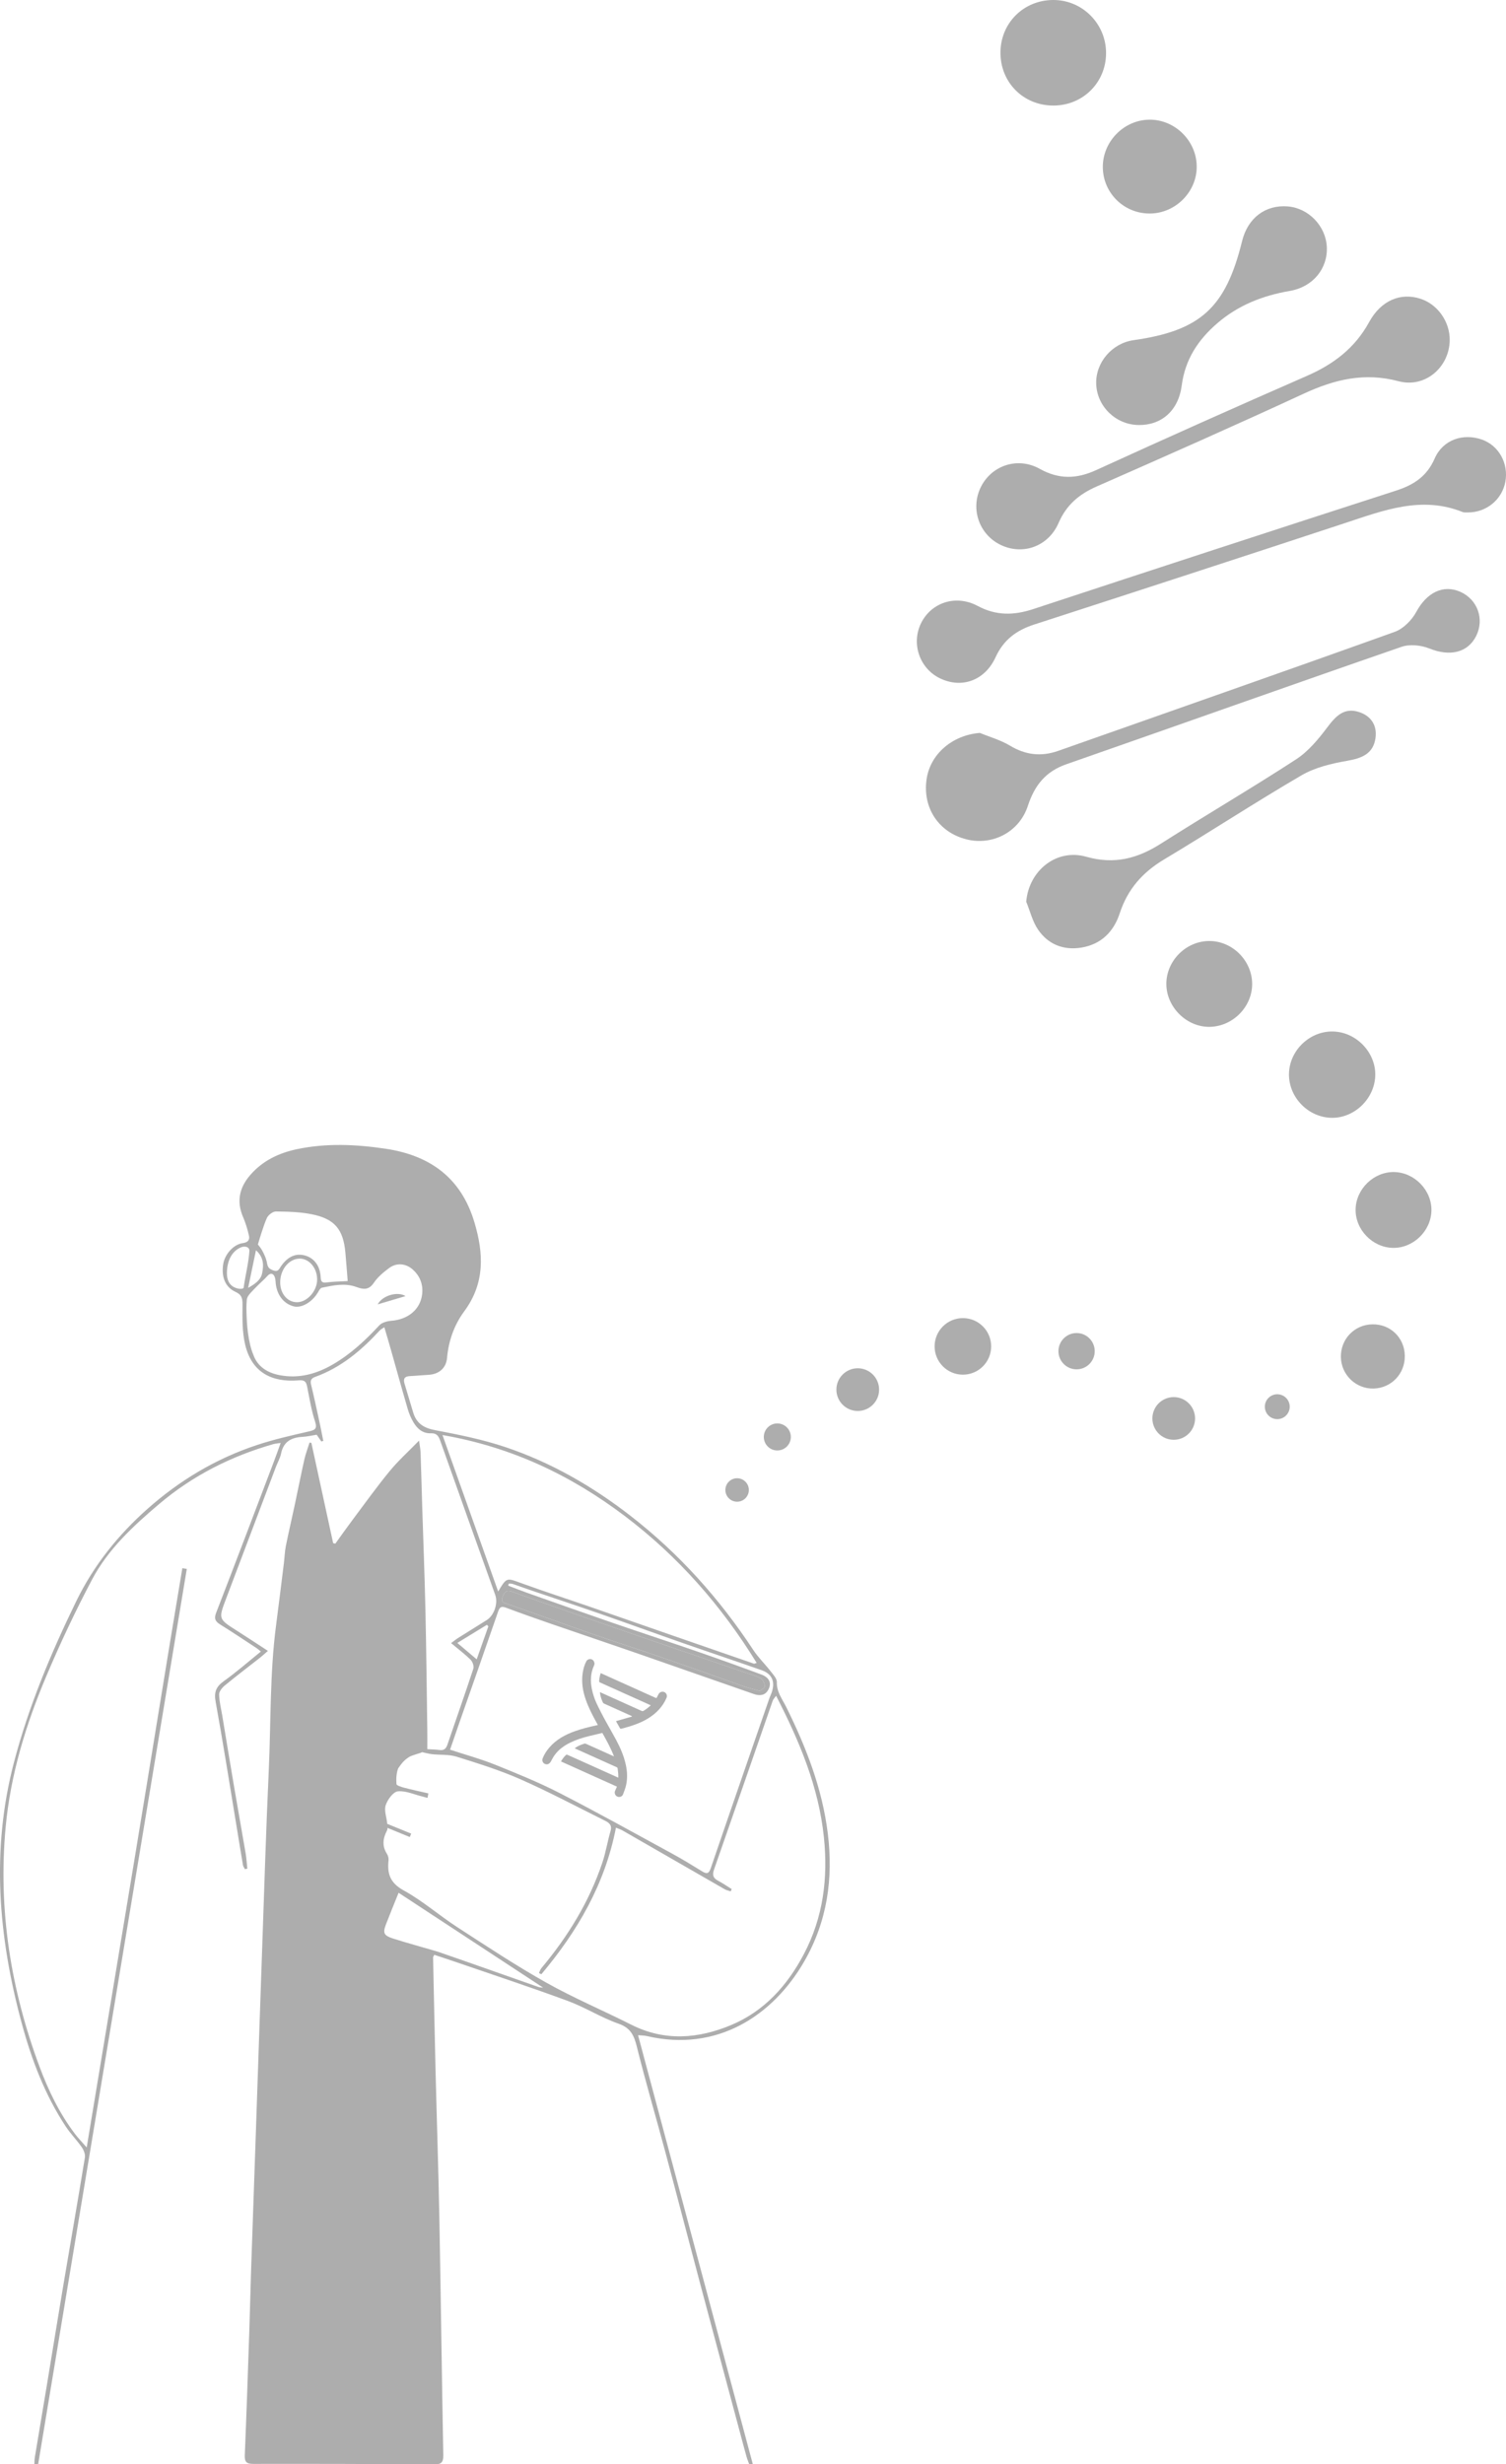 <?xml version="1.0" encoding="utf-8"?>
<!-- Generator: Adobe Illustrator 17.0.0, SVG Export Plug-In . SVG Version: 6.00 Build 0)  -->
<!DOCTYPE svg PUBLIC "-//W3C//DTD SVG 1.1//EN" "http://www.w3.org/Graphics/SVG/1.1/DTD/svg11.dtd">
<svg version="1.1" id="Layer_1" xmlns="http://www.w3.org/2000/svg" xmlns:xlink="http://www.w3.org/1999/xlink" x="0px" y="0px"
	 width="352.685px" height="577.056px" viewBox="0 0 352.685 577.056" enable-background="new 0 0 352.685 577.056"
	 xml:space="preserve">
<g>
	<g>
		<g>
			<path fill="#ADADAD" d="M101.696,457.755c1.535,0.51,3.109,1.017,4.671,1.555c8.882,3.06,17.807,6.002,26.619,9.25
				c4.056,1.495,7.784,3.898,11.858,5.321c2.853,0.997,3.638,2.752,4.293,5.385c2.036,8.188,4.425,16.287,6.61,24.438
				c2.84,10.601,5.601,21.224,8.423,31.831c2.852,10.721,5.737,21.434,8.607,32.151c0.671,2.504,1.33,5.01,2.023,7.508
				c0.197,0.71,0.493,1.393,0.744,2.089c0.253-0.076,0.507-0.151,0.76-0.226c-8.932-33.393-17.865-66.786-26.877-100.477
				c0.803,0.074,1.438,0.059,2.037,0.199c16.508,3.868,29.605-4.837,36.882-17.48c5.385-9.356,6.827-19.415,5.506-30.034
				c-1.307-10.508-5.077-20.158-9.735-29.55c-0.909-1.833-2.26-3.501-2.186-5.813c0.027-0.847-0.876-1.787-1.491-2.579
				c-1.313-1.69-2.883-3.201-4.053-4.979c-7.893-11.992-17.33-22.53-28.697-31.36c-8.942-6.946-18.635-12.526-29.345-16.122
				c-5.342-1.793-10.936-2.913-16.486-3.971c-2.65-0.506-4.331-1.591-5.094-4.125c-0.677-2.249-1.338-4.503-2.027-6.748
				c-0.353-1.152,0.016-1.72,1.242-1.778c1.445-0.068,2.886-0.221,4.331-0.296c2.461-0.127,4.164-1.534,4.383-3.967
				c0.361-4.023,1.683-7.737,4.032-10.918c4.85-6.569,4.567-13.51,2.368-20.859c-3.13-10.459-10.458-15.668-20.849-17.21
				c-6.903-1.024-13.83-1.338-20.712,0.114c-4.213,0.888-7.998,2.678-10.901,6.019c-2.572,2.96-3.297,6.191-1.7,9.889
				c0.591,1.369,1.02,2.825,1.361,4.28c0.239,1.018-0.185,1.638-1.409,1.8c-2.204,0.292-4.267,2.636-4.621,4.976
				c-0.447,2.961,0.489,5.355,2.868,6.435c1.489,0.676,1.672,1.528,1.66,3.038c-0.025,3.118-0.087,6.339,0.623,9.338
				c1.554,6.566,6.311,8.861,12.496,8.357c1.439-0.117,1.785,0.292,2.024,1.494c0.54,2.721,0.98,5.488,1.84,8.112
				c0.602,1.837-0.068,2.04-1.573,2.386c-4.047,0.929-8.117,1.854-12.052,3.16c-9.561,3.172-18.052,8.235-25.597,14.934
				c-6.94,6.161-12.589,13.221-16.686,21.616c-5.947,12.188-11.156,24.624-14.602,37.771c-5.379,20.527-3.652,40.835,1.807,61.017
				c2.31,8.54,5.413,16.785,10.321,24.227c1.124,1.704,2.59,3.181,3.757,4.86c0.46,0.661,0.857,1.643,0.735,2.39
				c-1.623,9.942-3.361,19.865-5.032,29.799c-1.301,7.734-2.544,15.477-3.825,23.214c-0.946,5.714-1.919,11.423-2.858,17.137
				c-0.117,0.711-0.096,1.445-0.139,2.168c0.27,0.03,0.541,0.059,0.811,0.089c11.635-70.073,23.27-140.146,34.905-210.218
				c-0.348-0.059-0.695-0.118-1.043-0.176c-3.783,22.5-7.372,45.033-11.103,67.542c-3.73,22.5-7.464,45-11.297,68.105
				c-1.169-1.342-2.031-2.221-2.768-3.195c-3.602-4.763-6.178-10.087-8.251-15.647c-6.764-18.141-9.756-36.858-7.959-56.188
				c1.144-12.307,4.752-24.047,9.541-35.375c3.239-7.663,6.802-15.216,10.688-22.571c3.769-7.132,9.666-12.575,15.773-17.741
				c7.865-6.654,16.847-11.166,26.714-13.986c0.434-0.124,0.898-0.144,1.689-0.264c-0.607,1.668-1.092,3.057-1.615,4.431
				c-4.48,11.779-8.938,23.568-13.49,35.319c-0.547,1.412-0.194,2.054,0.965,2.774c2.868,1.783,5.673,3.668,8.499,5.52
				c0.286,0.188,0.539,0.426,1.005,0.8c-2.959,2.388-5.71,4.811-8.68,6.929c-1.833,1.307-2.322,2.593-1.913,4.845
				c1.758,9.672,3.282,19.386,4.887,29.085c0.502,3.035,0.984,6.074,1.502,9.107c0.059,0.345,0.298,0.66,0.454,0.988
				c0.191-0.037,0.383-0.074,0.574-0.112c-0.125-1.183-0.186-2.377-0.385-3.548c-0.876-5.169-1.809-10.328-2.687-15.496
				c-0.95-5.586-1.863-11.177-2.791-16.767c-0.276-1.664-0.713-3.327-0.739-4.995c-0.011-0.703,0.715-1.585,1.341-2.1
				c2.701-2.223,5.493-4.336,8.243-6.5c0.55-0.433,1.062-0.914,1.843-1.59c-2.593-1.688-4.931-3.242-7.301-4.747
				c-4.309-2.737-4.299-2.718-2.486-7.5c3.889-10.257,7.756-20.522,11.637-30.782c0.405-1.07,1.011-2.093,1.235-3.196
				c0.568-2.798,2.412-3.75,5.007-3.892c1.048-0.057,2.085-0.305,3.327-0.498c0.281,0.405,0.69,0.994,1.099,1.583
				c0.15-0.049,0.301-0.099,0.451-0.149c-0.306-1.515-0.594-3.035-0.923-4.545c-0.628-2.884-1.244-5.771-1.941-8.638
				c-0.238-0.978,0.075-1.478,0.952-1.794c6.071-2.189,10.827-6.207,15.122-10.87c0.233-0.252,0.573-0.406,1.086-0.759
				c0.524,1.788,1.018,3.429,1.485,5.077c1.333,4.701,2.629,9.412,4.002,14.101c0.319,1.089,0.777,2.171,1.364,3.14
				c0.911,1.503,2.178,2.597,4.103,2.514c1.147-0.049,1.702,0.523,2.079,1.587c4.291,12.106,8.62,24.198,12.945,36.291
				c0.684,1.912-0.252,4.755-1.978,5.847c-2.245,1.419-4.509,2.808-6.755,4.225c-0.481,0.304-0.921,0.674-1.613,1.185
				c1.67,1.398,3.208,2.552,4.561,3.892c0.47,0.466,0.844,1.509,0.653,2.088c-1.959,5.955-4.06,11.863-6.075,17.8
				c-0.328,0.966-0.817,1.388-1.848,1.247c-0.884-0.121-1.783-0.128-2.861-0.197c0-1.559,0.019-3.047-0.003-4.534
				c-0.136-9.356-0.23-18.713-0.439-28.068c-0.179-8.015-0.496-16.027-0.746-24.04c-0.133-4.279-0.242-8.558-0.388-12.836
				c-0.024-0.712-0.179-1.419-0.359-2.771c-2.527,2.596-4.879,4.708-6.863,7.122c-3.008,3.659-5.773,7.519-8.616,11.312
				c-1.405,1.875-2.754,3.793-4.128,5.692c-0.17-0.04-0.34-0.08-0.51-0.119c-1.701-7.831-3.402-15.661-5.103-23.492
				c-0.144-0.016-0.287-0.032-0.431-0.048c-0.413,1.333-0.915,2.645-1.22,4.003c-0.792,3.521-1.485,7.064-2.239,10.594
				c-0.689,3.223-1.445,6.432-2.092,9.663c-0.259,1.295-0.286,2.635-0.45,3.951c-0.607,4.89-1.207,9.782-1.844,14.668
				c-1.468,11.271-1.18,22.631-1.701,33.948c-0.632,13.723-1.046,27.456-1.53,41.185c-0.522,14.821-1.013,29.642-1.523,44.463
				c-0.358,10.414-0.732,20.827-1.081,31.241c-0.16,4.761-0.257,9.524-0.419,14.284c-0.33,9.698-0.655,19.397-1.058,29.092
				c-0.067,1.608,0.395,2.067,2.024,2.064c14.068-0.027,28.135,0.008,42.203,0.113c1.717,0.013,2.293-0.378,2.259-2.186
				c-0.351-18.528-0.575-37.058-0.924-55.586c-0.212-11.278-0.596-22.552-0.874-33.829c-0.223-9.042-0.401-18.086-0.593-27.129
				C101.43,458.248,101.522,458.141,101.696,457.755z M98.844,410.304c0.927,0.193,1.633,0.401,2.354,0.477
				c1.912,0.203,3.933,0.019,5.725,0.58c5.051,1.583,10.141,3.163,14.971,5.297c6.722,2.97,13.226,6.436,19.814,9.708
				c0.957,0.475,1.673,1.053,1.276,2.399c-0.714,2.424-1.103,4.95-1.901,7.342c-3.076,9.22-8.082,17.35-14.295,24.775
				c-0.268,0.32-0.389,0.763-0.579,1.149c0.189,0.093,0.378,0.185,0.567,0.278c8.438-10.027,14.917-21.087,17.47-34.321
				c0.663,0.275,1.119,0.409,1.52,0.639c7.992,4.593,15.976,9.201,23.972,13.789c0.418,0.24,0.925,0.324,1.391,0.48
				c0.074-0.178,0.148-0.356,0.222-0.534c-1.045-0.648-2.057-1.359-3.144-1.928c-1.15-0.602-1.461-1.287-1.003-2.594
				c4.62-13.192,9.176-26.407,13.765-39.609c0.116-0.333,0.413-0.603,0.785-1.126c5.48,10.661,9.961,21.293,11.19,33.097
				c1.001,9.615-0.16,18.79-4.691,27.396c-3.873,7.357-9.264,13.36-17.03,16.607c-7.701,3.22-15.581,3.861-23.395-0.086
				c-6.607-3.337-13.457-6.227-19.9-9.847c-7.139-4.011-13.99-8.546-20.867-13.006c-4.246-2.754-8.104-6.164-12.518-8.583
				c-3.166-1.735-3.896-3.9-3.554-7.036c0.054-0.494-0.096-1.105-0.366-1.523c-1.191-1.848-0.959-3.622,0.001-5.471
				c0.225-0.433,0.113-1.073,0.063-1.609c-0.136-1.452-0.774-3.047-0.364-4.31c0.427-1.315,1.764-3.151,2.85-3.257
				c1.902-0.186,3.912,0.793,5.887,1.242c0.368,0.084,0.571,0.196,1.063,0.281c0.028-0.236,0.166-0.808,0.194-1.044
				c-1.891-0.437-3.791-0.839-5.668-1.329c-0.66-0.172-1.775-0.517-1.803-0.855c-0.102-1.235-0.011-2.58,0.4-3.681
				c0.797-1.116,1.273-1.819,2.502-2.622C96.525,410.963,98.383,410.595,98.844,410.304z M119.009,371.308
				c0.05-0.161,0.1-0.322,0.15-0.483c0.304,0.026,0.629-0.006,0.91,0.088c1.54,0.518,3.065,1.081,4.604,1.604
				c5.296,1.8,10.609,3.553,15.891,5.391c6.359,2.212,12.685,4.518,19.041,6.738c6.24,2.179,12.51,4.275,18.748,6.462
				c2.388,0.837,3.186,2.58,2.44,5.002c-0.176,0.573-0.459,1.112-0.656,1.68c-4.575,13.223-9.165,26.441-13.687,39.682
				c-0.468,1.369-0.983,1.378-2.055,0.717c-2.305-1.424-4.621-2.837-6.999-4.133c-8.73-4.758-17.417-9.602-26.261-14.139
				c-4.918-2.523-10.068-4.62-15.203-6.685c-3.384-1.361-6.929-2.323-10.535-3.508c0.742-2.154,1.475-4.303,2.224-6.446
				c3.02-8.646,6.066-17.283,9.044-25.943c0.381-1.107,0.832-1.231,1.852-0.851c3.496,1.303,7.014,2.548,10.541,3.766
				c6.657,2.3,13.334,4.542,19.988,6.85c9.156,3.176,18.294,6.404,27.452,9.576c1.823,0.631,3.003,0.116,3.6-1.371
				c0.534-1.329-0.015-2.517-1.792-3.18c-5.008-1.868-10.041-3.672-15.093-5.418c-6.595-2.279-13.228-4.446-19.825-6.719
				c-6.638-2.287-13.255-4.637-19.876-6.975C121.999,372.478,120.509,371.878,119.009,371.308z M116.666,372.679
				c-4.305-12.094-8.61-24.189-13.04-36.632c16.204,2.805,30.095,9.437,42.672,18.946c12.492,9.445,22.646,21.001,30.901,34.408
				c-0.419,0.122-0.55,0.21-0.641,0.179c-6.647-2.292-13.292-4.59-19.933-6.897c-6.198-2.152-12.387-4.327-18.588-6.469
				c-5.343-1.846-10.725-3.582-16.036-5.516C118.617,369.465,118.662,369.343,116.666,372.679z M57.759,308.312
				c-0.054-1.497-0.09-2.661,0.042-3.974c0.056-0.563,0.487-1.158,0.897-1.601c1.078-1.166,2.214-2.281,3.376-3.363
				c0.463-0.432,0.967-1.24,1.589-1.081c0.636,0.163,0.843,1.154,0.871,1.75c0.134,2.91,1.73,5.213,4.232,5.862
				c1.809,0.47,4.256-0.921,5.631-3.166c0.273-0.445,0.587-1.115,0.982-1.196c2.689-0.552,5.401-1.159,8.128-0.153
				c1.562,0.576,2.87,0.754,4.038-0.994c0.911-1.362,2.272-2.491,3.613-3.48c1.732-1.278,3.894-1.066,5.494,0.361
				c1.738,1.55,2.487,3.564,2.2,5.854c-0.443,3.535-3.308,5.846-7.192,6.154c-0.98,0.078-2.211,0.397-2.83,1.065
				c-3.253,3.514-6.713,6.741-10.879,9.158c-3.877,2.249-7.97,3.373-12.471,2.512c-2.862-0.547-5.18-2.007-6.142-4.764
				C58.045,314.267,57.81,309.736,57.759,308.312z M81.422,299.931c0.002-0.001-0.044,0.061-0.093,0.064
				c-1.619,0.098-3.251,0.099-4.853,0.315c-1.121,0.151-1.328-0.253-1.38-1.249c-0.136-2.624-1.511-4.456-3.644-5.056
				c-2.166-0.609-4.078,0.233-5.671,2.545c-0.439,0.638-0.64,1.359-1.768,0.944c-0.906-0.333-1.297-0.641-1.472-1.674
				c-0.191-1.124-0.681-2.151-1.183-3.068c-0.321-0.586-0.964-1.323-0.964-1.323s1.294-4.496,2.114-6.229
				c0.333-0.704,1.39-1.516,2.108-1.508c2.821,0.034,5.694,0.103,8.446,0.661c5.33,1.082,7.329,3.547,7.819,8.931
				C81.081,295.487,81.241,297.693,81.422,299.931z M93.346,443.228c11.252,7.386,22.53,14.788,33.842,22.213
				c-0.347-0.045-0.75-0.028-1.104-0.152c-7.83-2.749-15.648-5.533-23.493-8.239c-0.649-0.224-8.172-2.319-10.614-3.129
				c-2.05-0.681-2.385-1.23-1.587-3.307C91.356,448.099,92.389,445.612,93.346,443.228z M177.945,395.977
				c-1.515-0.436-2.75-0.728-3.941-1.146c-6.185-2.168-12.348-4.402-18.541-6.547c-5.335-1.848-10.717-3.563-16.05-5.417
				c-6.821-2.371-13.607-4.84-20.425-7.219c-0.91-0.318-1.814-0.357-1.286-1.736c0.467-1.221,0.954-1.64,2.389-1.126
				c9.79,3.504,19.615,6.911,29.441,10.311c8.126,2.812,16.272,5.568,24.407,8.355c1.419,0.486,2.89,0.884,4.21,1.567
				c0.526,0.272,0.933,1.197,0.962,1.844C179.128,395.244,178.297,395.663,177.945,395.977z M65.616,300.226
				c0.035-3.033,2.126-5.521,4.618-5.495c2.227,0.024,4.054,2.253,4.037,4.927c-0.017,2.675-2.348,5.285-4.719,5.285
				C67.295,304.943,65.585,302.894,65.616,300.226z M53.144,298.21c-0.016-3.206,1.328-5.33,3.34-6.143
				c0.806-0.325,1.995-0.148,1.92,0.934c-0.195,2.789-0.967,5.761-1.344,8.531c-0.037,0.272-0.766,0.344-1.343,0.209
				C53.428,301.207,53.161,299.34,53.144,298.21z M107.099,384.727c2.575-1.578,4.749-2.91,6.923-4.242
				c0.115,0.118,0.231,0.235,0.346,0.353c-0.879,2.485-1.758,4.97-2.733,7.725C110.043,387.216,108.737,386.112,107.099,384.727z
				 M59.943,292.775c1.897,1.699,1.797,3.573,1.453,5.353c-0.314,1.629-1.764,2.607-3.283,3.438
				C58.798,298.274,59.29,295.91,59.943,292.775z"/>
			<path fill="#ADADAD" d="M177.945,395.977c0.352-0.314,1.183-0.733,1.166-1.114c-0.029-0.647-0.436-1.572-0.962-1.844
				c-1.32-0.683-2.791-1.081-4.21-1.567c-8.135-2.787-16.281-5.543-24.407-8.355c-9.827-3.4-19.652-6.807-29.441-10.311
				c-1.435-0.514-1.922-0.095-2.389,1.126c-0.528,1.379,0.376,1.419,1.286,1.736c6.818,2.379,13.605,4.848,20.425,7.219
				c5.333,1.854,10.715,3.569,16.05,5.417c6.193,2.145,12.356,4.379,18.541,6.547C175.195,395.249,176.43,395.541,177.945,395.977z"
				/>
			<path fill="#ADADAD" d="M96.298,429.38c-1.448-0.594-4.13-1.68-5.578-2.274c-0.111,0.262-0.221,0.524-0.332,0.786
				c1.445,0.598,4.125,1.688,5.57,2.287C96.072,429.913,96.185,429.646,96.298,429.38z"/>
			<path fill="#ADADAD" d="M94.972,303.505c-1.828-1.165-5.407-0.174-6.52,1.937C90.626,304.797,92.811,304.147,94.972,303.505z"/>
		</g>
		<g>
			<path fill="#ADADAD" d="M144.48,418.376c-4.416-1.987-8.751-3.938-13.108-5.898c0.342-0.604,0.736-1.126,1.231-1.567
				c0.048-0.043,0.183-0.029,0.257,0.004c0.895,0.394,1.787,0.795,2.678,1.196c2.393,1.076,4.785,2.153,7.178,3.23
				c0.594,0.268,1.188,0.537,1.782,0.806c0.08,0.036,0.159,0.072,0.297,0.134c-0.008-0.389,0-0.726-0.027-1.06
				c-0.029-0.373-0.095-0.742-0.134-1.114c-0.016-0.15-0.088-0.221-0.221-0.281c-2.744-1.23-5.485-2.465-8.227-3.698
				c-0.52-0.234-1.04-0.468-1.599-0.72c0.082-0.065,0.139-0.115,0.2-0.157c0.645-0.443,1.363-0.729,2.108-0.949
				c0.101-0.03,0.24,0.005,0.343,0.051c2.083,0.931,4.163,1.869,6.244,2.805c0.081,0.036,0.161,0.073,0.306,0.138
				c-0.747-1.948-1.728-3.71-2.73-5.497c-1.052,0.25-2.1,0.487-3.141,0.748c-1.496,0.375-2.964,0.835-4.355,1.515
				c-1.452,0.711-2.746,1.628-3.697,2.957c-0.324,0.453-0.587,0.954-0.849,1.448c-0.246,0.466-0.651,0.737-1.105,0.68
				c-0.675-0.085-1.081-0.758-0.828-1.398c0.379-0.956,0.935-1.806,1.608-2.579c1.615-1.855,3.699-2.976,5.977-3.785
				c1.63-0.579,3.306-0.994,4.994-1.361c0.102-0.022,0.204-0.048,0.348-0.082c-0.096-0.176-0.178-0.33-0.263-0.482
				c-0.976-1.761-1.903-3.546-2.569-5.453c-0.699-2.004-1.036-4.055-0.728-6.171c0.141-0.966,0.393-1.914,0.847-2.792
				c0.188-0.365,0.608-0.579,1.02-0.529c0.437,0.054,0.718,0.323,0.854,0.756c0.082,0.262,0.05,0.499-0.056,0.731
				c-0.806,1.771-0.901,3.606-0.515,5.491c0.235,1.147,0.593,2.254,1.078,3.316c0.331,0.725,0.698,1.433,1.061,2.143
				c0.343,0.672,0.691,1.341,1.056,2.001c0.818,1.479,1.67,2.941,2.469,4.43c1,1.865,1.845,3.796,2.294,5.878
				c0.342,1.585,0.419,3.183,0.064,4.769c-0.166,0.741-0.444,1.461-0.721,2.172c-0.205,0.525-0.826,0.73-1.332,0.504
				c-0.501-0.224-0.744-0.816-0.533-1.334C144.167,419.047,144.319,418.733,144.48,418.376z"/>
			<path fill="#ADADAD" d="M144.254,403.04c1.254-0.36,2.494-0.716,3.734-1.073c0.002-0.032,0.004-0.065,0.006-0.097
				c-0.074-0.033-0.148-0.067-0.223-0.1c-2.103-0.946-4.206-1.891-6.306-2.842c-0.102-0.046-0.217-0.131-0.262-0.227
				c-0.309-0.667-0.564-1.353-0.666-2.087c-0.015-0.11-0.02-0.22-0.033-0.367c0.222,0.1,0.406,0.183,0.59,0.266
				c3.054,1.374,6.108,2.747,9.159,4.127c0.187,0.084,0.318,0.071,0.488-0.035c0.58-0.363,1.126-0.767,1.649-1.271
				c-0.102-0.051-0.176-0.092-0.253-0.127c-3.87-1.742-7.74-3.485-11.614-5.221c-0.183-0.082-0.227-0.179-0.212-0.369
				c0.046-0.611,0.155-1.206,0.364-1.824c0.321,0.144,0.623,0.28,0.926,0.417c3.305,1.489,6.611,2.978,9.916,4.467
				c0.668,0.301,1.34,0.595,2.006,0.902c0.161,0.074,0.241,0.059,0.316-0.112c0.111-0.252,0.255-0.49,0.38-0.737
				c0.277-0.547,0.9-0.702,1.37-0.491c0.513,0.23,0.721,0.835,0.491,1.367c-0.879,2.037-2.342,3.558-4.198,4.723
				c-1.68,1.055-3.53,1.702-5.427,2.231c-0.329,0.092-0.659,0.186-0.992,0.262c-0.073,0.017-0.208-0.013-0.239-0.066
				C144.892,404.189,144.575,403.614,144.254,403.04z"/>
		</g>
	</g>
	<g>
		<g>
			<g>
				<path fill="#ADADAD" d="M229.472,171.627c2.352,0.968,4.864,1.667,7.019,2.963c3.675,2.209,7.315,2.657,11.351,1.231
					c26.27-9.28,52.578-18.452,78.799-27.867c2.012-0.723,4-2.748,5.044-4.683c2.403-4.453,6.245-6.482,10.302-4.686
					c4.026,1.783,5.683,6.379,3.721,10.323c-1.977,3.975-6.202,4.875-10.961,2.951c-1.939-0.784-4.604-1.057-6.533-0.39
					c-26.203,9.058-52.32,18.367-78.499,27.497c-4.87,1.699-7.438,4.967-9.007,9.753c-2.026,6.182-8.355,9.363-14.413,7.82
					c-6.434-1.638-10.21-7.278-9.323-13.922C217.777,176.593,223.018,172.137,229.472,171.627z"/>
				<path fill="#ADADAD" d="M339.503,79.662c-0.069,6.288-5.719,11.274-11.966,9.613c-7.965-2.119-14.977-0.44-22.163,2.885
					c-16.111,7.455-32.35,14.634-48.599,21.784c-4.087,1.798-7.048,4.307-8.868,8.51c-2.422,5.594-8.503,7.665-13.682,5.089
					c-4.911-2.443-6.952-8.301-4.626-13.278c2.43-5.198,8.612-7.408,13.867-4.491c4.504,2.5,8.611,2.425,13.23,0.313
					c16.395-7.496,32.857-14.85,49.375-22.071c6.227-2.722,11.216-6.488,14.553-12.579c2.82-5.147,7.409-6.963,11.999-5.489
					C336.665,71.243,339.551,75.318,339.503,79.662z"/>
				<path fill="#ADADAD" d="M343.763,119.994c-0.41-0.022-0.862,0.057-1.223-0.088c-9.607-3.858-18.492-0.406-27.486,2.558
					c-24.27,7.998-48.567,15.913-72.878,23.786c-4.132,1.338-7.154,3.568-9.028,7.656c-2.514,5.485-7.903,7.368-12.961,4.965
					c-4.802-2.282-6.835-8.092-4.51-12.891c2.358-4.866,8.125-6.839,13.271-4.091c4.349,2.323,8.492,2.232,13.022,0.74
					c28.296-9.323,56.613-18.581,84.962-27.739c4.143-1.339,7.212-3.316,9.047-7.517c1.924-4.403,6.641-5.999,11.079-4.433
					c3.949,1.394,6.274,5.597,5.471,9.893C351.746,117.019,348.066,120.023,343.763,119.994z"/>
				<path fill="#ADADAD" d="M266.603,99.526c-5.303-0.087-9.685-4.331-9.886-9.574c-0.192-5.028,3.669-9.573,8.745-10.294
					c15.697-2.229,21.584-7.602,25.42-23.198c1.333-5.419,5.447-8.543,10.695-8.122c4.868,0.391,8.908,4.579,9.147,9.482
					c0.245,5.033-3.211,9.367-8.667,10.305c-6.348,1.091-12.076,3.333-16.994,7.579c-4.508,3.892-7.529,8.485-8.32,14.572
					C275.971,96.204,271.969,99.614,266.603,99.526z"/>
				<path fill="#ADADAD" d="M240.325,211.157c0.617-7.276,7.063-12.527,14.076-10.531c6.536,1.861,11.978,0.425,17.462-3.067
					c10.492-6.681,21.241-12.961,31.665-19.744c2.857-1.859,5.211-4.708,7.295-7.479c1.977-2.628,3.926-4.725,7.418-3.608
					c2.785,0.891,4.273,3.072,3.895,6.003c-0.486,3.76-3.159,4.822-6.638,5.425c-3.668,0.635-7.534,1.553-10.701,3.399
					c-10.861,6.333-21.386,13.239-32.177,19.696c-5.061,3.029-8.555,6.985-10.399,12.637c-1.393,4.271-4.353,7.274-9.019,8.018
					c-4.147,0.661-7.693-0.745-10.052-4.142C241.81,215.837,241.241,213.377,240.325,211.157z"/>
				<path fill="#ADADAD" d="M246.711,24.718c-7.05,0.019-12.476-5.436-12.416-12.484C234.352,5.383,239.693,0.061,246.571,0
					c6.899-0.061,12.519,5.597,12.454,12.538C258.961,19.379,253.582,24.699,246.711,24.718z"/>
				<path fill="#ADADAD" d="M269.382,49.997c-6.084,0.087-11.044-4.728-11.117-10.794c-0.072-5.984,4.865-11.077,10.835-11.176
					c5.969-0.099,11.066,4.864,11.154,10.86C280.342,44.843,275.384,49.91,269.382,49.997z"/>
				<path fill="#ADADAD" d="M301.877,251.026c0.348-5.505,5.335-9.873,10.797-9.457c5.341,0.407,9.643,5.21,9.386,10.481
					c-0.269,5.515-5.198,10.017-10.614,9.694C305.928,261.415,301.532,256.491,301.877,251.026z"/>
				<path fill="#ADADAD" d="M293.238,230.431c0.001,5.33-4.494,9.895-9.871,10.023c-5.435,0.13-10.241-4.609-10.224-10.081
					c0.016-5.352,4.503-9.904,9.874-10.016C288.512,220.241,293.237,224.899,293.238,230.431z"/>
				<path fill="#ADADAD" d="M326.503,274.458c4.787,0.101,8.817,4.279,8.718,9.038c-0.1,4.791-4.288,8.826-9.048,8.717
					c-4.786-0.11-8.804-4.284-8.708-9.045C317.562,278.395,321.751,274.358,326.503,274.458z"/>
				<path fill="#ADADAD" d="M321.686,325.156c-4.134,0.112-7.586-3.198-7.669-7.353c-0.084-4.204,3.135-7.584,7.318-7.685
					c4.229-0.102,7.561,3.086,7.65,7.319C329.073,321.647,325.861,325.043,321.686,325.156z"/>
			</g>
			<circle fill="#ADADAD" cx="299.121" cy="329.407" r="2.913"/>
			<circle fill="#ADADAD" cx="274.871" cy="332.157" r="4.998"/>
			<circle fill="#ADADAD" cx="252.121" cy="316.407" r="4.248"/>
			<circle fill="#ADADAD" cx="225.496" cy="315.282" r="6.623"/>
			<circle fill="#ADADAD" cx="200.873" cy="325.407" r="5"/>
			<circle fill="#ADADAD" cx="182.038" cy="336.49" r="3.165"/>
		</g>
		<circle fill="#ADADAD" cx="172.621" cy="348.907" r="2.748"/>
	</g>
</g>
</svg>
